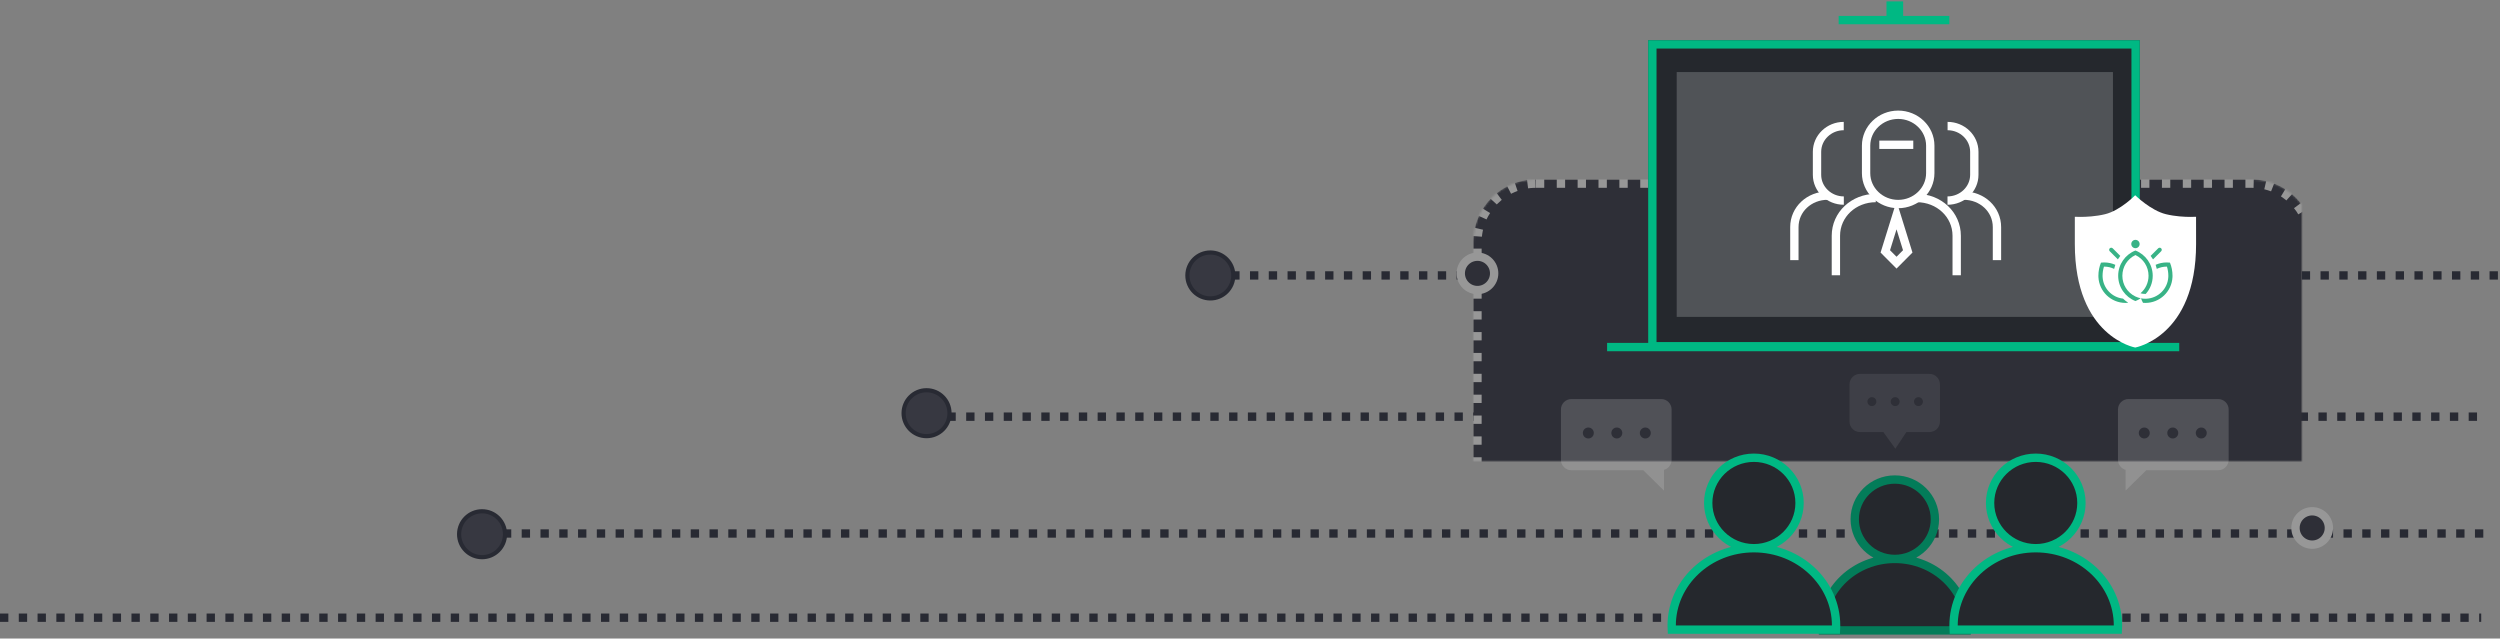 <?xml version="1.0" encoding="UTF-8" standalone="no"?>
<svg width="1198px" height="306px" viewBox="0 0 1198 306" version="1.1" xmlns="http://www.w3.org/2000/svg" xmlns:xlink="http://www.w3.org/1999/xlink">
    <rect x="0" y="0" width="1198" height="306" fill="#808080" stroke="none"/>
    <!-- Generator: sketchtool 47 (45396) - http://www.bohemiancoding.com/sketch -->
    <title>CBB05478-D994-41D3-AA4A-693E2040F55F</title>
    <desc>Created with sketchtool.</desc>
    <defs>
        <path d="M36,82 L379,82 L379,82 C395.569,82 409,95.431 409,112 L409,299 L6,299 L6,112 L6,112 C6,95.431 19.431,82 36,82 Z" id="path-1"></path>
        <mask id="mask-2" maskContentUnits="userSpaceOnUse" maskUnits="objectBoundingBox" x="0" y="0" width="403" height="217" fill="white">
            <use xlink:href="#path-1"></use>
        </mask>
        <rect id="path-3" x="17.688" y="15.267" width="235.578" height="148.653"></rect>
    </defs>
    <g id="Symbols" stroke="none" stroke-width="1" fill="none" fill-rule="evenodd">
        <g id="AQ/ZX/pic-1">
            <g id="Group-14">
                <g id="Group-13" transform="translate(0, 4)">
                    <g id="Group-12" transform="translate(0, 117)" stroke="#282A33" stroke-linejoin="round">
                        <path d="M0,175 L1189,175" id="Stroke-1" stroke-width="4" stroke-dasharray="4,5"></path>
                        <path d="M231.999,134.667 L1192,134.667" id="Stroke-5" stroke-width="4" stroke-dasharray="4,5"></path>
                        <path d="M444.991,78.667 L1190.007,78.667" id="Stroke-7" stroke-width="4" stroke-dasharray="4,5"></path>
                        <path d="M580.996,11 L1197.003,11" id="Stroke-9" stroke-width="4" stroke-dasharray="4,5"></path>
                        <path d="M591,11 C591,4.925 586.075,0 580,0 C573.925,0 569,4.925 569,11 C569,17.075 573.925,22 580,22 C586.075,22 591,17.075 591,11 Z" id="Stroke-70" stroke-width="2" fill="#373841"></path>
                        <path d="M242,135 C242,128.925 237.075,124 231,124 C224.925,124 220,128.925 220,135 C220,141.075 224.925,146 231,146 C237.075,146 242,141.075 242,135 Z" id="Stroke-70-Copy" stroke-width="2" fill="#373841"></path>
                        <path d="M455,77 C455,70.925 450.075,66 444,66 C437.925,66 433,70.925 433,77 C433,83.075 437.925,88 444,88 C450.075,88 455,83.075 455,77 Z" id="Stroke-70-Copy-2" stroke-width="2" fill="#373841"></path>
                    </g>
                    <g id="Group-6" transform="translate(700, 0)">
                        <use id="Rectangle-13" stroke="#979797" mask="url(#mask-2)" stroke-width="8" fill="#2E2F37" stroke-dasharray="4,6" xlink:href="#path-1"></use>
                        <circle id="Oval" stroke="#979797" stroke-width="4" fill="#2E2F37" cx="8" cy="127" r="8"></circle>
                        <circle id="Oval" stroke="#979797" stroke-width="4" fill="#2E2F37" cx="408" cy="249" r="8"></circle>
                        <g id="Group-67" transform="translate(48, 0)">
                            <polygon id="Fill-15" points="244.638 74.728 246.704 81.947 250.482 85.896 246.704 89.843 244.638 97.063 242.571 89.843 238.794 85.896 242.571 81.947"></polygon>
                            <g id="Group-66" transform="translate(24.121, 0)">
                                <polygon id="Fill-11" points="135.802 143.832 138.901 154.66 144.568 160.583 138.901 166.505 135.802 177.334 132.703 166.505 127.035 160.583 132.703 154.66"></polygon>
                                <g id="Rectangle-6">
                                    <use fill="#25282D" fill-rule="evenodd" xlink:href="#path-3"></use>
                                    <rect stroke="#00B883" stroke-width="4" x="19.688" y="17.267" width="231.578" height="144.653"></rect>
                                </g>
                                <rect id="Rectangle-6" fill="#505357" x="31.357" y="30.534" width="209.045" height="117.316"></rect>
                                <path d="M2.27373675e-13,162.313 L270.17,162.313" id="Line-2-Copy" stroke="#00B883" stroke-width="4" stroke-linecap="square"></path>
                                <path d="M110.955,5.625 L160.007,5.625" id="Line-2-Copy-2" stroke="#00B883" stroke-width="4" stroke-linecap="square"></path>
                                <path d="M135.879,0.673 L135.879,3.221" id="Line-2-Copy-3" stroke="#00B883" stroke-width="8" stroke-linecap="square"></path>
                                <g id="Group-65" transform="translate(87.638, 50.622)" stroke="#FFFFFF" stroke-width="4">
                                    <path d="M65.226,28.367 C65.226,36.533 58.297,43.154 49.849,43.154 C41.401,43.154 34.472,36.533 34.472,28.367 L34.472,15.156 C34.472,6.991 41.401,0.369 49.849,0.369 C58.297,0.369 65.226,6.991 65.226,15.156 L65.226,28.367 Z" id="Stroke-2"></path>
                                    <path d="M77.889,77.288 L77.889,58.366 C77.889,48.159 69.329,40.278 58.77,40.278" id="Stroke-4"></path>
                                    <path d="M39.12,40.277 C28.561,40.277 20,48.158 20,58.367 L20,77.287" id="Stroke-6"></path>
                                    <path d="M23.801,41.499 C16.749,41.499 10.955,35.972 10.955,29.155 L10.955,18.127 C10.955,11.31 16.71,5.783 23.763,5.783" id="Stroke-8"></path>
                                    <path d="M16.062,39.119 C7.246,39.119 0.101,45.677 0.101,54.198 L0.101,70.037" id="Stroke-10"></path>
                                    <path d="M86.331,41.499 C79.28,41.499 73.485,35.972 73.485,29.155 L73.485,18.127 C73.485,11.31 79.24,5.783 86.293,5.783" id="Stroke-8" transform="translate(79.908, 23.641) scale(-1, 1) translate(-79.908, -23.641) "></path>
                                    <path d="M97.186,39.119 C88.37,39.119 81.225,45.677 81.225,54.198 L81.225,70.037" id="Stroke-10" transform="translate(89.205, 54.578) scale(-1, 1) translate(-89.205, -54.578) "></path>
                                    <polygon id="Stroke-12" points="49.056 71.251 43.679 65.848 49.056 48.536 54.432 65.848"></polygon>
                                    <path d="M40.804,14.752 L57.085,14.752" id="Stroke-14"></path>
                                </g>
                            </g>
                            <g id="Group-64" transform="translate(246.03, 89.192)">
                                <path d="M58.317,10.684 C58.317,10.684 57.322,10.748 55.712,10.748 C52.948,10.748 48.369,10.542 43.9,9.453 C36.59,7.686 29.153,0.364 29.153,0.364 C29.153,0.364 22.032,7.686 14.721,9.453 C10.252,10.542 5.595,10.748 2.832,10.748 C1.221,10.748 0.227,10.684 0.227,10.684 L0.227,23.75 C0.227,68.219 29.168,73.347 29.168,73.347 C29.168,73.347 58.333,68.219 58.333,23.75 L58.317,10.684 Z" id="Fill-43" fill="#FFFFFF"></path>
                                <path d="M23.319,49.901 C18.012,49.319 13.813,44.972 13.537,39.528 C13.53,39.353 13.522,39.157 13.522,38.959 C13.522,37.455 13.746,35.984 14.188,34.571 C14.224,34.571 14.262,34.57 14.298,34.57 C16.004,34.57 17.621,34.96 19.064,35.656 C19.211,34.992 19.398,34.341 19.629,33.711 C18.002,32.979 16.199,32.569 14.298,32.569 C13.773,32.569 13.257,32.604 12.748,32.665 C11.956,34.607 11.52,36.732 11.52,38.959 C11.52,39.184 11.528,39.407 11.536,39.63 L11.536,39.63 C11.885,46.503 17.572,51.969 24.537,51.969 C24.915,51.969 25.286,51.949 25.655,51.918 C25.674,51.883 25.691,51.846 25.711,51.811 C24.851,51.254 24.049,50.614 23.319,49.901" id="Fill-45" fill="#38B386"></path>
                                <path d="M45.811,32.664 C45.302,32.604 44.785,32.57 44.26,32.57 C42.365,32.57 40.564,32.978 38.941,33.707 C39.169,34.339 39.357,34.988 39.501,35.653 C40.942,34.959 42.557,34.57 44.26,34.57 C44.297,34.57 44.334,34.571 44.371,34.571 C44.814,35.985 45.037,37.455 45.037,38.958 C45.037,39.158 45.029,39.355 45.021,39.551 C44.733,45.211 40.171,49.695 34.535,49.953 C34.467,49.956 34.4,49.958 34.332,49.96 C34.277,49.962 34.223,49.966 34.168,49.967 L34.168,49.964 C34.119,49.965 34.07,49.968 34.022,49.968 C33.314,49.968 32.621,49.9 31.95,49.772 C32.205,50.52 32.523,51.239 32.904,51.918 C33.273,51.949 33.645,51.969 34.022,51.969 C40.986,51.969 46.673,46.503 47.022,39.629 L47.023,39.629 C47.031,39.407 47.04,39.184 47.04,38.958 C47.04,36.732 46.603,34.606 45.811,32.664" id="Fill-46" fill="#38B386"></path>
                                <path d="M29.285,48.892 C29.283,48.893 29.282,48.895 29.279,48.895 C29.258,48.885 29.238,48.873 29.216,48.863 C29.188,48.849 29.161,48.834 29.134,48.819 C25.384,46.971 23.007,43.199 23.007,38.959 C23.007,34.663 25.444,30.845 29.279,29.023 C33.115,30.845 35.552,34.663 35.552,38.959 C35.552,42.271 34.099,45.296 31.678,47.344 C32.424,47.553 33.21,47.666 34.022,47.666 C34.086,47.666 34.147,47.66 34.209,47.66 C36.288,45.355 37.555,42.306 37.555,38.959 C37.555,33.447 34.123,28.739 29.279,26.843 C24.436,28.739 21.004,33.447 21.004,38.959 C21.004,44.471 24.436,49.179 29.279,51.075 C30.18,50.722 31.031,50.273 31.82,49.739 C30.932,49.558 30.082,49.274 29.285,48.892" id="Fill-47" fill="#38B386"></path>
                                <path d="M41.593,25.801 C41.201,25.411 40.567,25.411 40.177,25.802 L36.549,29.427 C36.972,29.959 37.357,30.518 37.704,31.101 L41.593,27.217 C41.983,26.826 41.984,26.192 41.593,25.801" id="Fill-48" fill="#38B386"></path>
                                <path d="M22.01,29.428 L18.381,25.802 C17.99,25.411 17.356,25.411 16.965,25.801 C16.574,26.192 16.574,26.826 16.965,27.216 L20.854,31.102 C21.202,30.52 21.587,29.959 22.01,29.428" id="Fill-49" fill="#38B386"></path>
                                <path d="M31.282,23.744 C31.282,24.85 30.385,25.746 29.279,25.746 C28.174,25.746 27.277,24.85 27.277,23.744 C27.277,22.639 28.174,21.743 29.279,21.743 C30.385,21.743 31.282,22.639 31.282,23.744" id="Fill-50" fill="#38B386"></path>
                            </g>
                            <g id="Group-60" transform="translate(0, 175.17)">
                                <path d="M125.474,122.916 C125.443,122.349 125.427,121.778 125.427,121.203 C125.427,103.236 140.906,88.671 160,88.671 C179.094,88.671 194.573,103.236 194.573,121.203 C194.573,121.778 194.557,122.349 194.526,122.916 L125.474,122.916 Z M160,88.671 C149.392,88.671 140.793,80.154 140.793,69.647 C140.793,59.14 149.392,50.622 160,50.622 C170.608,50.622 179.207,59.14 179.207,69.647 C179.207,80.154 170.608,88.671 160,88.671 Z" id="Combined-Shape-Copy-2" stroke="#037C59" stroke-width="4" fill="#25282D"></path>
                                <path d="M53.119,122.557 C53.083,121.911 53.065,121.26 53.065,120.606 C53.065,100.132 70.704,83.535 92.462,83.535 C114.221,83.535 131.859,100.132 131.859,120.606 C131.859,121.26 131.841,121.911 131.806,122.557 L53.119,122.557 Z M92.462,83.535 C80.374,83.535 70.575,73.829 70.575,61.856 C70.575,49.883 80.374,40.177 92.462,40.177 C104.55,40.177 114.35,49.883 114.35,61.856 C114.35,73.829 104.55,83.535 92.462,83.535 Z" id="Combined-Shape" stroke="#00B883" stroke-width="4" fill="#25282D"></path>
                                <path d="M188.194,122.557 C188.159,121.911 188.141,121.26 188.141,120.606 C188.141,100.132 205.779,83.535 227.538,83.535 C249.296,83.535 266.935,100.132 266.935,120.606 C266.935,121.26 266.917,121.911 266.881,122.557 L188.194,122.557 Z M227.538,83.535 C215.45,83.535 205.65,73.829 205.65,61.856 C205.65,49.883 215.45,40.177 227.538,40.177 C239.626,40.177 249.425,49.883 249.425,61.856 C249.425,73.829 239.626,83.535 227.538,83.535 Z" id="Combined-Shape-Copy-3" stroke="#00B883" stroke-width="4" fill="#25282D"></path>
                                <path d="M49.396,45.978 L49.393,55.93 L39.46,46.165 L5,46.165 L5,46.165 C2.239,46.165 2.79081386e-15,43.926 0,41.165 L0,17.053 L0,17.053 C-3.38176876e-16,14.292 2.239,12.053 5,12.053 L5,12.053 L48.037,12.053 C50.798,12.053 53.037,14.292 53.037,17.053 L53.037,41.165 L53.037,41.165 C53.037,43.455 51.497,45.386 49.396,45.978 Z M13.128,30.946 C14.578,30.946 15.753,29.771 15.753,28.322 C15.753,26.872 14.578,25.698 13.128,25.698 C11.678,25.698 10.502,26.872 10.502,28.322 C10.502,29.771 11.678,30.946 13.128,30.946 Z M26.781,30.946 C28.231,30.946 29.406,29.771 29.406,28.322 C29.406,26.872 28.231,25.698 26.781,25.698 C25.331,25.698 24.155,26.872 24.155,28.322 C24.155,29.771 25.331,30.946 26.781,30.946 Z M40.434,30.946 C41.884,30.946 43.06,29.771 43.06,28.322 C43.06,26.872 41.884,25.698 40.434,25.698 C38.984,25.698 37.808,26.872 37.808,28.322 C37.808,29.771 38.984,30.946 40.434,30.946 Z" id="Combined-Shape" fill="#D8D8D8" opacity="0.2"></path>
                                <path d="M316.331,45.978 L316.327,55.93 L306.395,46.165 L271.935,46.165 C269.173,46.165 266.935,43.926 266.935,41.165 L266.935,17.053 L266.935,17.053 C266.935,14.292 269.173,12.053 271.935,12.053 L271.935,12.053 L314.971,12.053 L314.971,12.053 C317.733,12.053 319.971,14.292 319.971,17.053 L319.971,41.165 L319.971,41.165 C319.971,43.455 318.431,45.386 316.331,45.978 Z M280.063,30.946 C281.513,30.946 282.688,29.771 282.688,28.322 C282.688,26.872 281.513,25.698 280.063,25.698 C278.613,25.698 277.437,26.872 277.437,28.322 C277.437,29.771 278.613,30.946 280.063,30.946 Z M293.716,30.946 C295.166,30.946 296.341,29.771 296.341,28.322 C296.341,26.872 295.166,25.698 293.716,25.698 C292.266,25.698 291.09,26.872 291.09,28.322 C291.09,29.771 292.266,30.946 293.716,30.946 Z M307.369,30.946 C308.819,30.946 309.994,29.771 309.994,28.322 C309.994,26.872 308.819,25.698 307.369,25.698 C305.919,25.698 304.743,26.872 304.743,28.322 C304.743,29.771 305.919,30.946 307.369,30.946 Z" id="Combined-Shape-Copy-4" fill="#D8D8D8" opacity="0.2" transform="translate(293.453, 33.991) scale(-1, 1) translate(-293.453, -33.991) "></path>
                                <path d="M165.557,27.864 L160.249,35.841 L154.495,27.864 L143.291,27.864 L143.291,27.864 C140.53,27.864 138.291,25.626 138.291,22.864 L138.291,5 L138.291,5 C138.291,2.239 140.53,5.07265313e-16 143.291,0 L143.291,0 L176.615,0 C179.376,-5.07265313e-16 181.615,2.239 181.615,5 L181.615,22.864 C181.615,25.626 179.376,27.864 176.615,27.864 L165.557,27.864 Z M149.015,15.433 C150.199,15.433 151.16,14.473 151.16,13.289 C151.16,12.105 150.199,11.146 149.015,11.146 C147.831,11.146 146.87,12.105 146.87,13.289 C146.87,14.473 147.831,15.433 149.015,15.433 Z M160.168,15.433 C161.352,15.433 162.312,14.473 162.312,13.289 C162.312,12.105 161.352,11.146 160.168,11.146 C158.983,11.146 158.023,12.105 158.023,13.289 C158.023,14.473 158.983,15.433 160.168,15.433 Z M171.32,15.433 C172.504,15.433 173.465,14.473 173.465,13.289 C173.465,12.105 172.504,11.146 171.32,11.146 C170.136,11.146 169.175,12.105 169.175,13.289 C169.175,14.473 170.136,15.433 171.32,15.433 Z" id="Combined-Shape-Copy-5" fill="#D8D8D8" opacity="0.1"></path>
                            </g>
                        </g>
                    </g>
                </g>
            </g>
        </g>
    </g>
</svg>